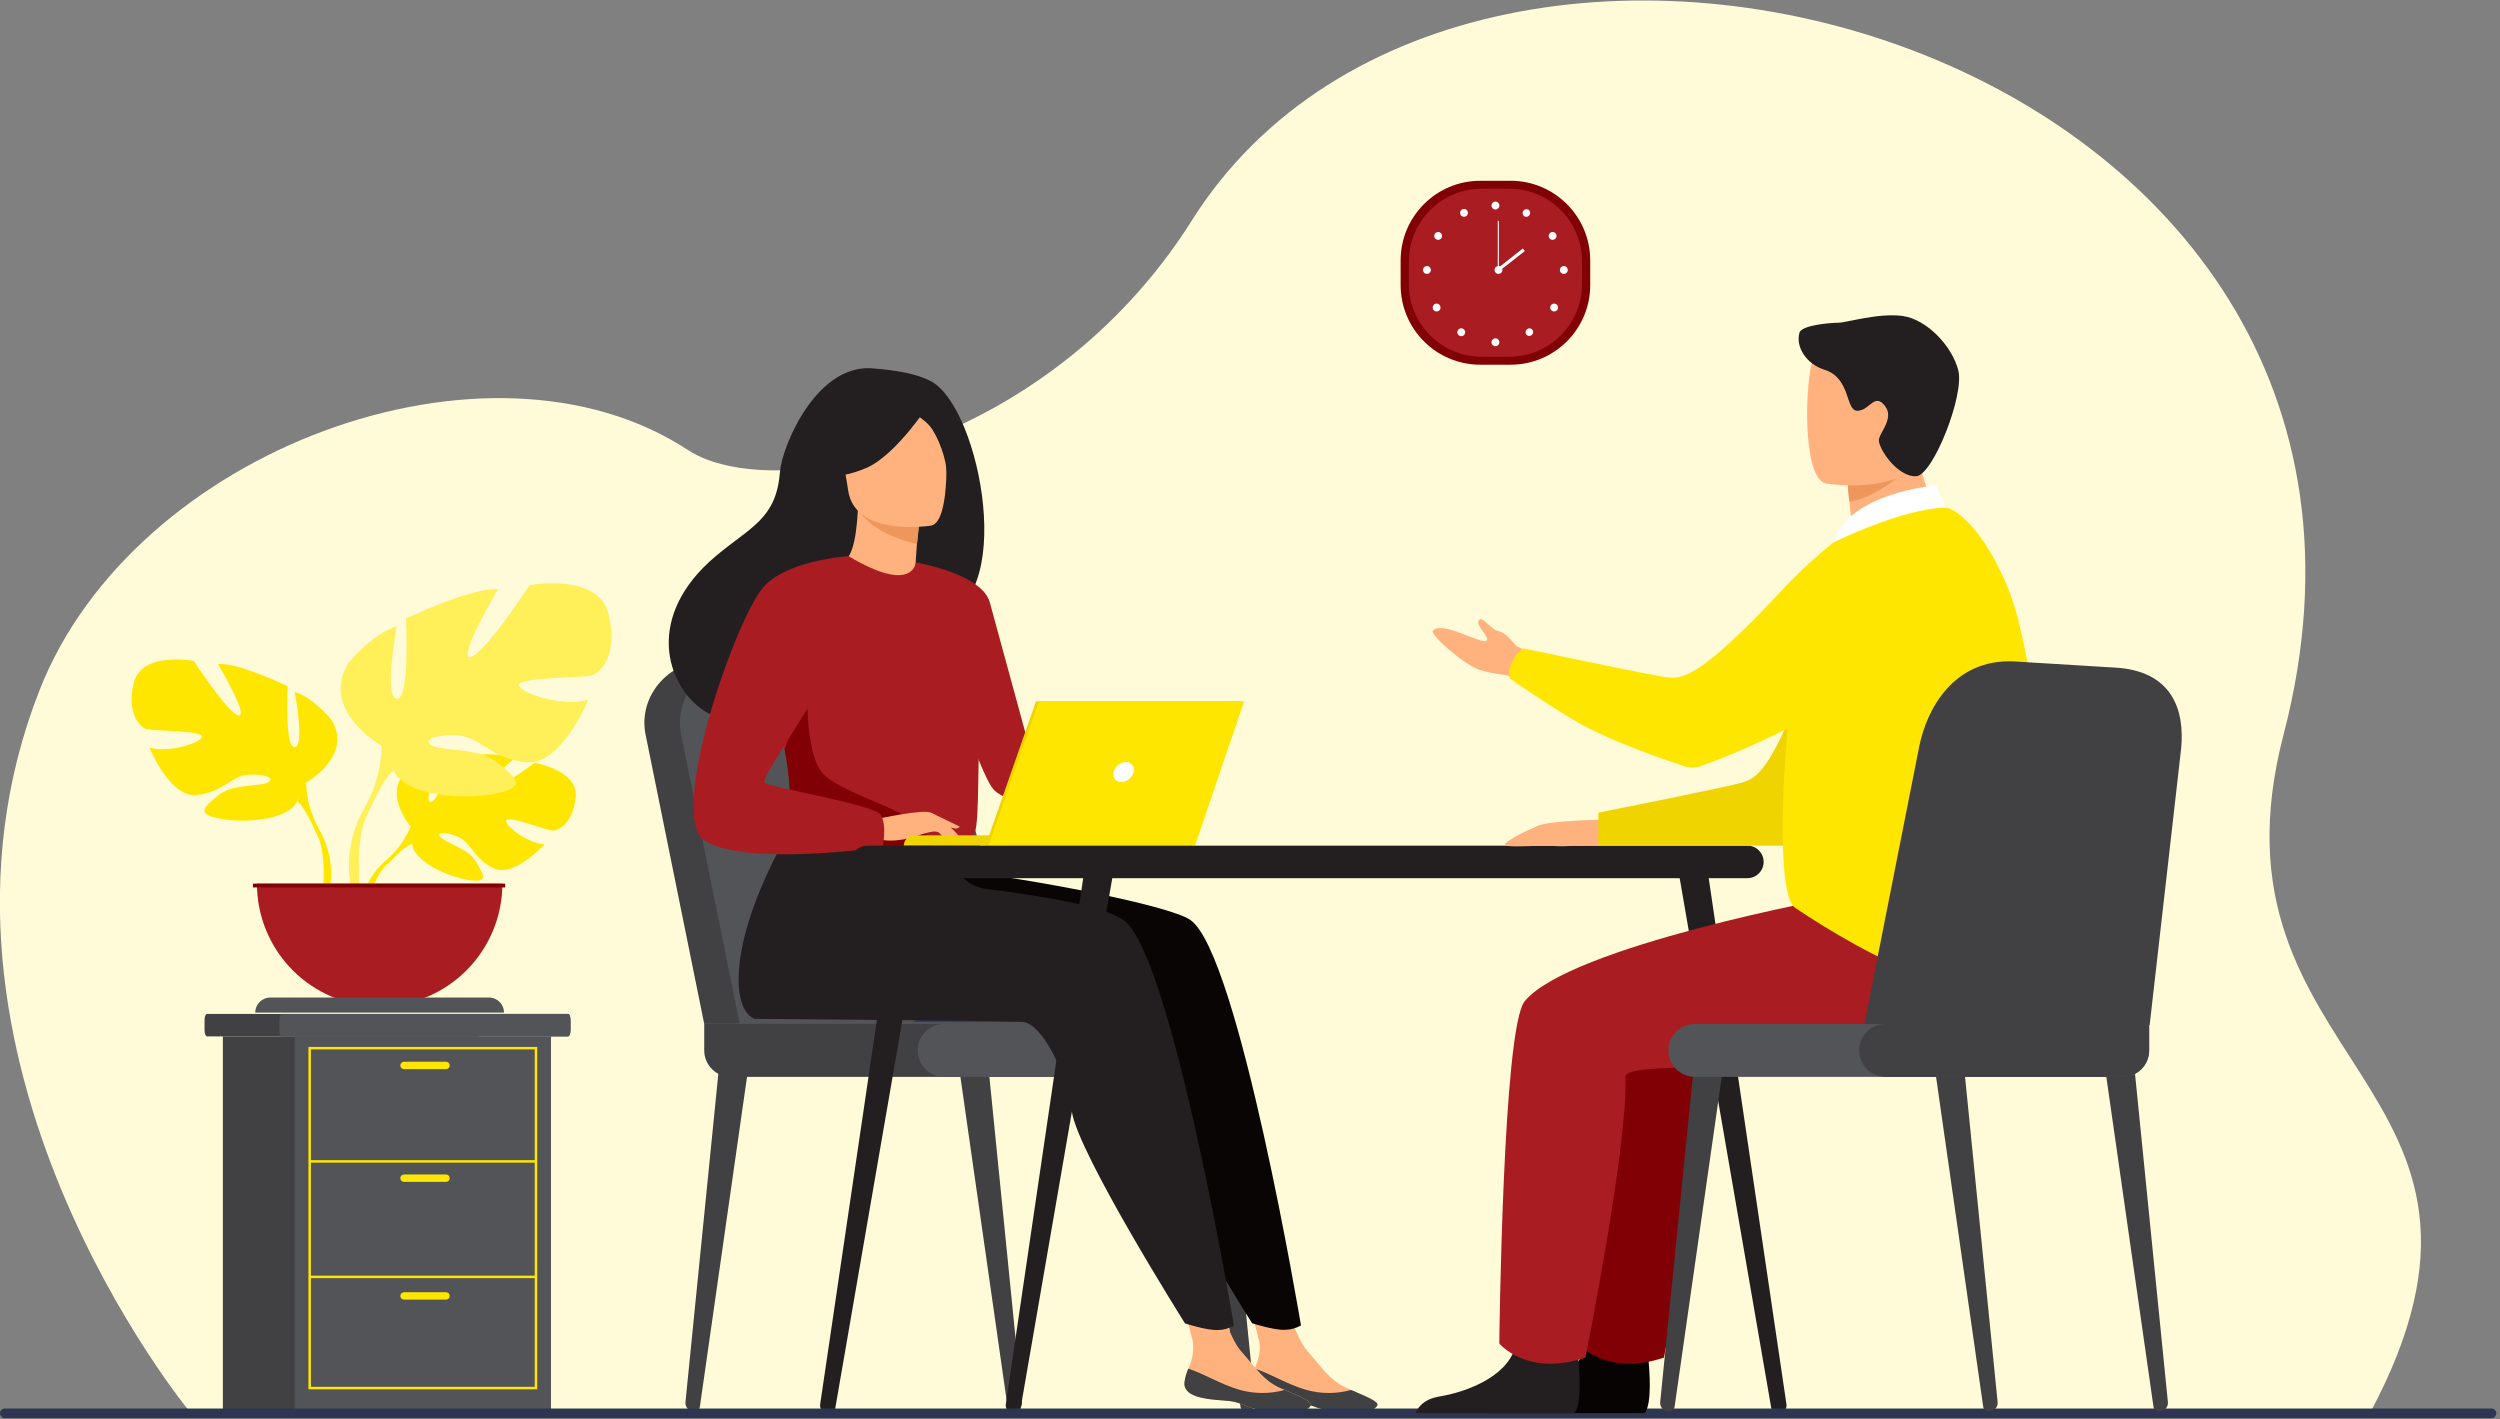 <svg width="546" height="310" viewBox="0 0 546 310" fill="none" xmlns="http://www.w3.org/2000/svg">
<rect x="0" y="0" width="546" height="310" fill="#808080" stroke="none"/>
<g clip-path="url(#clip0_654_9530)">
<path d="M41.778 308.759C41.778 308.759 -22.963 230.822 8.695 150.591C29.307 98.287 106.621 69.636 150.253 98.287C168.83 110.498 228.45 98.705 260.289 48.165C322.147 -50.033 538.046 9.609 498.744 160.371C479.715 233.332 556.634 235.989 517.445 308.917L41.778 308.759Z" fill="#FFFBD9"/>
<path d="M89.673 180.497C89.673 180.497 83.149 172.876 89.277 168.06C89.277 168.06 93.8 165.346 97.395 165.572C97.395 165.572 92.228 174.233 93.901 175.092C95.575 175.952 98.955 165.029 98.955 165.029C98.955 165.029 109.131 164.034 112.41 165.617C112.41 165.617 103.704 172.729 105.536 173.159C107.368 173.588 116.775 166.59 116.775 166.59C116.775 166.59 126.249 168.207 125.741 173.984C125.232 179.762 121.964 181.548 120.54 181.39C119.115 181.232 110.714 177.998 110.522 179.208C110.33 180.418 115.395 184.228 118.934 184.409C118.934 184.409 112.252 191.769 107.82 189.644C103.388 187.518 103.003 184.149 100.233 182.86C97.463 181.571 95.1 181.605 96.242 182.86C97.384 184.115 102.393 185.404 103.976 188.197C105.558 190.989 106.983 192.889 102.381 192.199C97.779 191.509 90.329 188.14 90.001 184.284L89.673 180.497Z" fill="#FFE600"/>
<path d="M121.082 174.131C121.082 174.131 95.359 173.136 89.672 180.497C88.564 183.269 86.808 185.735 84.55 187.688L83.951 189.327C83.951 189.327 88.406 184.624 90 184.341C90 184.341 87.513 175.228 121.082 174.131Z" fill="#FFE600"/>
<path d="M84.55 187.687C82.843 189.08 81.438 190.808 80.423 192.764C79.408 194.72 78.804 196.863 78.648 199.062L79.643 199.152C79.643 199.152 81.407 191.611 84.596 188.66C87.784 185.709 84.55 187.687 84.55 187.687Z" fill="#FFE600"/>
<path d="M66.856 170.919C66.856 170.919 77.235 165.108 72.396 157.216C72.396 157.216 68.518 152.377 64.368 151.133C64.368 151.133 66.629 162.892 64.368 163.163C62.107 163.434 62.842 149.878 62.842 149.878C62.842 149.878 51.908 144.62 47.623 145.039C47.623 145.039 54.407 156.526 52.146 156.243C49.885 155.961 42.32 144.349 42.32 144.349C42.32 144.349 31.104 142.269 29.306 148.872C27.509 155.475 30.437 158.833 32.077 159.251C33.716 159.669 44.389 159.522 44.118 160.913C43.847 162.304 36.645 164.509 32.631 163.265C32.631 163.265 37.063 174.198 42.874 173.644C48.686 173.09 50.484 169.495 54.079 169.212C57.675 168.929 60.309 169.902 58.511 170.874C56.714 171.846 50.597 171.191 47.714 173.667C44.831 176.143 42.456 177.658 47.849 178.766C53.242 179.874 62.944 179.173 64.877 175.024L66.856 170.919Z" fill="#FFE600"/>
<path d="M34.474 150.964C34.474 150.964 63.543 160.382 66.856 170.897C66.956 174.436 67.906 177.899 69.626 180.994V183.075C69.626 183.075 66.584 176.019 64.922 175.047C64.922 175.07 71.424 165.934 34.474 150.964Z" fill="#FFE600"/>
<path d="M69.626 181.017C70.959 183.269 71.818 185.769 72.15 188.364C72.483 190.96 72.282 193.596 71.559 196.111L70.429 195.806C70.429 195.806 71.559 186.681 69.196 182.091C66.833 177.5 69.626 181.017 69.626 181.017Z" fill="#FFE600"/>
<path d="M83.375 162.903C83.375 162.903 69.694 155.237 76.082 144.813C76.082 144.813 81.181 138.424 86.654 136.785C86.654 136.785 83.737 152.286 86.654 152.614C89.571 152.942 88.666 135.1 88.666 135.1C88.666 135.1 103.082 128.169 108.735 128.723C108.735 128.723 99.792 143.863 102.709 143.501C105.626 143.139 115.666 127.807 115.666 127.807C115.666 127.807 130.444 125.071 132.819 133.822C135.193 142.574 131.36 146.961 129.167 147.515C126.973 148.069 112.93 147.877 113.337 149.697C113.744 151.517 123.185 154.446 128.477 152.795C128.477 152.795 122.643 167.211 114.977 166.487C107.311 165.763 104.948 161.015 100.199 160.642C95.45 160.269 91.99 161.557 94.365 162.835C96.739 164.113 104.767 163.253 108.6 166.51C112.433 169.766 115.531 171.779 108.408 173.294C101.284 174.809 88.531 173.836 85.975 168.364L83.375 162.903Z" fill="#FFEF59"/>
<path d="M126.068 136.627C126.068 136.627 87.75 149.064 83.375 162.904C83.244 167.572 81.991 172.14 79.723 176.223V178.959C79.723 178.959 83.737 169.654 85.93 168.376C85.93 168.376 77.348 156.334 126.068 136.627Z" fill="#FFEF59"/>
<path d="M79.723 176.222C77.966 179.189 76.834 182.484 76.399 185.904C75.963 189.325 76.232 192.798 77.19 196.111L78.705 195.704C78.705 195.704 77.235 183.673 80.322 177.613C83.409 171.553 79.723 176.222 79.723 176.222Z" fill="#FFEF59"/>
<path d="M82.911 219.798C90.021 219.798 96.84 216.974 101.867 211.946C106.894 206.919 109.719 200.1 109.719 192.99H56.114C56.113 196.51 56.805 199.996 58.151 203.248C59.497 206.501 61.47 209.456 63.959 211.946C66.447 214.435 69.402 216.41 72.654 217.757C75.906 219.105 79.391 219.798 82.911 219.798Z" fill="#A91D22"/>
<path d="M59.054 217.854H106.779C107.655 217.854 108.494 218.201 109.114 218.82C109.733 219.44 110.081 220.279 110.081 221.155H55.741C55.741 220.279 56.089 219.44 56.708 218.82C57.327 218.201 58.167 217.854 59.043 217.854H59.054Z" fill="#525458"/>
<path d="M110.329 192.99H55.232V193.816H110.329V192.99Z" fill="#810006"/>
<path d="M221.259 308.204H221.394C221.642 308.206 221.888 308.157 222.116 308.059C222.344 307.962 222.549 307.819 222.719 307.638C222.889 307.458 223.02 307.244 223.103 307.01C223.186 306.777 223.22 306.529 223.203 306.281L215.978 234.123L209.681 234.688L220.049 307.231C220.088 307.517 220.235 307.777 220.46 307.958C220.685 308.139 220.971 308.226 221.259 308.204Z" fill="#414042"/>
<path d="M151.643 308.204H151.508C151.26 308.206 151.014 308.157 150.786 308.059C150.558 307.962 150.353 307.819 150.183 307.638C150.013 307.458 149.882 307.244 149.799 307.01C149.716 306.777 149.681 306.529 149.699 306.281L156.924 234.123L163.221 234.688L152.853 307.231C152.814 307.517 152.666 307.777 152.442 307.958C152.217 308.139 151.931 308.226 151.643 308.204Z" fill="#414042"/>
<path d="M272.137 308.204H272.273C272.521 308.206 272.767 308.157 272.995 308.059C273.223 307.962 273.428 307.819 273.598 307.638C273.768 307.458 273.898 307.244 273.982 307.01C274.065 306.777 274.099 306.529 274.082 306.281L266.857 234.123L260.56 234.688L270.928 307.231C270.967 307.517 271.114 307.777 271.339 307.958C271.564 308.139 271.85 308.226 272.137 308.204Z" fill="#414042"/>
<path d="M153.803 223.631L140.97 160.314C139.33 151.732 146.431 143.897 155.668 144.112L180.396 144.677C184.554 144.771 188.573 146.188 191.87 148.724C195.166 151.26 197.567 154.782 198.724 158.776L217.481 223.642L153.803 223.631Z" fill="#414042"/>
<path d="M161.56 223.631L148.727 160.314C147.087 151.732 154.188 143.897 163.425 144.112L188.164 144.677C192.32 144.773 196.337 146.192 199.631 148.728C202.925 151.263 205.325 154.783 206.481 158.776L225.25 223.642L161.56 223.631Z" fill="#525458"/>
<path d="M253.03 235.187H159.581C158.049 235.187 156.579 234.578 155.496 233.494C154.412 232.411 153.804 230.941 153.804 229.409V223.631H253.03C254.562 223.631 256.032 224.24 257.115 225.324C258.199 226.407 258.808 227.877 258.808 229.409C258.808 230.941 258.199 232.411 257.115 233.494C256.032 234.578 254.562 235.187 253.03 235.187Z" fill="#414042"/>
<path d="M206.198 235.187H262.776C265.967 235.187 268.554 232.6 268.554 229.409C268.554 226.218 265.967 223.631 262.776 223.631H206.198C203.007 223.631 200.42 226.218 200.42 229.409C200.42 232.6 203.007 235.187 206.198 235.187Z" fill="#525458"/>
<path d="M124.598 222.806V224.965C124.598 225.723 124.361 226.345 124.055 226.345H45.215C44.909 226.345 44.672 225.723 44.672 224.965V222.806C44.672 222.048 44.909 221.438 45.215 221.438H124.021C124.361 221.438 124.598 222.048 124.598 222.806Z" fill="#414042"/>
<path d="M124.598 222.806V224.965C124.598 225.723 124.372 226.345 124.1 226.345H61.507C61.236 226.345 61.01 225.723 61.01 224.965V222.806C61.01 222.048 61.236 221.438 61.507 221.438H124.1C124.372 221.438 124.598 222.048 124.598 222.806Z" fill="#525458"/>
<path d="M104.654 226.345H48.675V307.933H104.654V226.345Z" fill="#414042"/>
<path d="M120.336 226.345H64.357V307.933H120.336V226.345Z" fill="#525458"/>
<path d="M117.328 303.422H67.364V228.651H117.328V303.422ZM67.907 302.879H116.785V229.183H67.907V302.879Z" fill="#FFE600"/>
<path d="M117.057 253.378H67.636V253.921H117.057V253.378Z" fill="#FFE600"/>
<path d="M117.057 278.604H67.636V279.146H117.057V278.604Z" fill="#FFE600"/>
<path d="M97.406 233.502H88.236C88.023 233.502 87.819 233.417 87.669 233.266C87.518 233.116 87.434 232.912 87.434 232.699C87.432 232.593 87.452 232.487 87.492 232.388C87.531 232.29 87.59 232.2 87.665 232.124C87.739 232.048 87.828 231.988 87.927 231.947C88.025 231.906 88.13 231.885 88.236 231.885H97.406C97.622 231.885 97.829 231.971 97.982 232.123C98.134 232.276 98.22 232.483 98.22 232.699C98.22 232.805 98.199 232.911 98.158 233.009C98.117 233.107 98.057 233.196 97.981 233.271C97.905 233.345 97.815 233.404 97.717 233.444C97.618 233.484 97.512 233.503 97.406 233.502Z" fill="#FFE600"/>
<path d="M97.406 258.127H88.236C88.023 258.127 87.819 258.042 87.669 257.891C87.518 257.741 87.434 257.537 87.434 257.324C87.432 257.217 87.452 257.112 87.492 257.013C87.531 256.914 87.59 256.825 87.665 256.749C87.739 256.673 87.828 256.613 87.927 256.572C88.025 256.531 88.13 256.51 88.236 256.51H97.406C97.622 256.51 97.829 256.596 97.982 256.748C98.134 256.901 98.22 257.108 98.22 257.324C98.22 257.43 98.199 257.535 98.158 257.634C98.117 257.732 98.057 257.821 97.981 257.895C97.905 257.97 97.815 258.029 97.717 258.069C97.618 258.108 97.512 258.128 97.406 258.127Z" fill="#FFE600"/>
<path d="M97.406 283.839H88.236C88.13 283.839 88.025 283.817 87.927 283.776C87.828 283.735 87.739 283.675 87.665 283.599C87.59 283.524 87.531 283.434 87.492 283.335C87.452 283.237 87.432 283.131 87.434 283.025C87.434 282.812 87.518 282.607 87.669 282.457C87.819 282.306 88.023 282.222 88.236 282.222H97.406C97.512 282.22 97.618 282.24 97.717 282.28C97.815 282.319 97.905 282.378 97.981 282.453C98.057 282.528 98.117 282.617 98.158 282.715C98.199 282.813 98.22 282.918 98.22 283.025C98.22 283.132 98.199 283.237 98.158 283.336C98.117 283.435 98.057 283.525 97.982 283.6C97.906 283.676 97.816 283.736 97.718 283.777C97.619 283.818 97.513 283.839 97.406 283.839Z" fill="#FFE600"/>
<path d="M329.903 39.48H323.3C313.69 39.48 305.899 47.271 305.899 56.881V62.252C305.899 71.862 313.69 79.653 323.3 79.653H329.903C339.513 79.653 347.304 71.862 347.304 62.252V56.881C347.304 47.271 339.513 39.48 329.903 39.48Z" fill="#810006"/>
<path d="M329.621 41.222H323.594C314.815 41.222 307.697 48.339 307.697 57.119V62.014C307.697 70.794 314.815 77.912 323.594 77.912H329.621C338.4 77.912 345.518 70.794 345.518 62.014V57.119C345.518 48.339 338.4 41.222 329.621 41.222Z" fill="#A91D22"/>
<path d="M326.601 45.745C327.076 45.745 327.461 45.36 327.461 44.886C327.461 44.411 327.076 44.026 326.601 44.026C326.127 44.026 325.742 44.411 325.742 44.886C325.742 45.36 326.127 45.745 326.601 45.745Z" fill="white"/>
<path d="M332.662 46.095C332.775 45.909 332.954 45.772 333.164 45.711C333.373 45.651 333.598 45.67 333.793 45.767C333.978 45.884 334.111 46.067 334.166 46.279C334.221 46.491 334.193 46.716 334.088 46.907C333.982 47.099 333.808 47.244 333.599 47.311C333.391 47.379 333.165 47.364 332.967 47.271C332.773 47.154 332.633 46.965 332.576 46.745C332.519 46.526 332.55 46.292 332.662 46.095Z" fill="white"/>
<path d="M338.598 50.81C338.741 50.712 338.909 50.659 339.083 50.658C339.256 50.658 339.425 50.709 339.569 50.807C339.712 50.904 339.822 51.042 339.886 51.203C339.949 51.365 339.962 51.541 339.923 51.71C339.884 51.879 339.795 52.032 339.668 52.149C339.541 52.267 339.381 52.343 339.209 52.368C339.038 52.393 338.863 52.365 338.708 52.289C338.552 52.213 338.423 52.092 338.338 51.941C338.229 51.755 338.196 51.534 338.244 51.324C338.293 51.114 338.419 50.93 338.598 50.81Z" fill="white"/>
<path d="M341.526 58.103C341.696 58.1 341.863 58.149 342.006 58.242C342.149 58.335 342.261 58.468 342.328 58.625C342.394 58.782 342.413 58.955 342.381 59.123C342.349 59.29 342.268 59.444 342.149 59.566C342.029 59.687 341.876 59.77 341.709 59.804C341.542 59.838 341.369 59.822 341.211 59.757C341.053 59.692 340.918 59.582 340.823 59.44C340.728 59.299 340.678 59.132 340.678 58.962C340.678 58.736 340.767 58.519 340.925 58.358C341.084 58.197 341.3 58.106 341.526 58.103Z" fill="white"/>
<path d="M340.034 66.56C340.191 66.722 340.279 66.939 340.279 67.165C340.279 67.391 340.191 67.608 340.034 67.77C339.914 67.891 339.761 67.973 339.594 68.007C339.427 68.041 339.254 68.024 339.097 67.96C338.939 67.895 338.805 67.785 338.71 67.643C338.615 67.502 338.564 67.335 338.564 67.165C338.564 66.995 338.615 66.828 338.71 66.687C338.805 66.545 338.939 66.435 339.097 66.37C339.254 66.305 339.427 66.289 339.594 66.323C339.761 66.356 339.914 66.439 340.034 66.56Z" fill="white"/>
<path d="M334.641 71.965C334.777 72.129 334.847 72.339 334.837 72.553C334.827 72.766 334.737 72.969 334.586 73.12C334.435 73.271 334.233 73.36 334.019 73.371C333.806 73.381 333.596 73.311 333.431 73.174C333.274 73.012 333.187 72.795 333.187 72.57C333.187 72.344 333.274 72.127 333.431 71.965C333.51 71.884 333.604 71.82 333.708 71.777C333.812 71.733 333.923 71.711 334.036 71.711C334.149 71.711 334.26 71.733 334.364 71.777C334.468 71.82 334.562 71.884 334.641 71.965Z" fill="white"/>
<path d="M325.742 74.746C325.742 74.576 325.793 74.41 325.887 74.269C325.981 74.127 326.116 74.017 326.273 73.952C326.43 73.887 326.602 73.87 326.769 73.903C326.936 73.936 327.089 74.018 327.209 74.138C327.329 74.259 327.411 74.412 327.444 74.578C327.477 74.745 327.46 74.918 327.395 75.075C327.33 75.232 327.22 75.366 327.079 75.46C326.938 75.555 326.771 75.605 326.602 75.605C326.374 75.605 326.155 75.515 325.994 75.354C325.833 75.192 325.742 74.974 325.742 74.746Z" fill="white"/>
<path d="M320.507 46.095C320.429 45.942 320.306 45.816 320.155 45.733C320.004 45.65 319.832 45.614 319.661 45.631C319.489 45.647 319.327 45.715 319.194 45.825C319.061 45.934 318.965 46.082 318.917 46.247C318.869 46.412 318.872 46.588 318.925 46.752C318.978 46.916 319.08 47.06 319.216 47.165C319.352 47.271 319.516 47.333 319.688 47.344C319.86 47.355 320.031 47.314 320.179 47.226C320.368 47.115 320.506 46.936 320.567 46.726C320.628 46.516 320.607 46.29 320.507 46.095Z" fill="white"/>
<path d="M314.582 50.81C314.44 50.712 314.271 50.659 314.098 50.658C313.924 50.658 313.755 50.709 313.612 50.807C313.469 50.904 313.358 51.042 313.295 51.203C313.231 51.365 313.218 51.541 313.257 51.71C313.296 51.879 313.385 52.032 313.512 52.149C313.64 52.267 313.8 52.343 313.971 52.368C314.142 52.393 314.317 52.365 314.473 52.289C314.628 52.213 314.757 52.092 314.843 51.941C314.946 51.753 314.976 51.534 314.928 51.326C314.88 51.117 314.757 50.934 314.582 50.81Z" fill="white"/>
<path d="M311.642 58.102C311.473 58.102 311.307 58.153 311.165 58.247C311.024 58.342 310.914 58.476 310.849 58.633C310.784 58.79 310.767 58.963 310.8 59.13C310.833 59.296 310.915 59.449 311.035 59.569C311.155 59.69 311.308 59.771 311.475 59.805C311.642 59.838 311.814 59.821 311.971 59.756C312.128 59.691 312.263 59.581 312.357 59.439C312.451 59.298 312.502 59.132 312.502 58.962C312.502 58.734 312.411 58.515 312.25 58.354C312.089 58.193 311.87 58.102 311.642 58.102Z" fill="white"/>
<path d="M313.147 66.56C313.026 66.68 312.943 66.833 312.91 67C312.876 67.167 312.892 67.34 312.957 67.498C313.022 67.655 313.132 67.79 313.274 67.885C313.415 67.979 313.582 68.03 313.752 68.03C313.922 68.03 314.089 67.979 314.23 67.885C314.372 67.79 314.482 67.655 314.547 67.498C314.611 67.34 314.628 67.167 314.594 67C314.56 66.833 314.478 66.68 314.357 66.56C314.278 66.48 314.184 66.416 314.08 66.373C313.976 66.329 313.865 66.307 313.752 66.307C313.639 66.307 313.528 66.329 313.424 66.373C313.32 66.416 313.226 66.48 313.147 66.56Z" fill="white"/>
<path d="M319.14 73.423C319.614 73.423 319.999 73.038 319.999 72.563C319.999 72.089 319.614 71.704 319.14 71.704C318.665 71.704 318.28 72.089 318.28 72.563C318.28 73.038 318.665 73.423 319.14 73.423Z" fill="white"/>
<path d="M326.409 58.962C326.409 58.791 326.46 58.625 326.555 58.483C326.65 58.342 326.785 58.232 326.942 58.167C327.1 58.102 327.273 58.086 327.44 58.12C327.607 58.154 327.76 58.237 327.88 58.358C328 58.48 328.081 58.634 328.113 58.801C328.144 58.969 328.126 59.142 328.059 59.299C327.992 59.455 327.88 59.589 327.738 59.682C327.595 59.775 327.428 59.823 327.257 59.821C327.031 59.818 326.815 59.726 326.657 59.566C326.498 59.405 326.409 59.188 326.409 58.962Z" fill="white"/>
<path d="M327.348 48.243H327.11V58.962H327.348V48.243Z" fill="white"/>
<path d="M332.591 54.272L326.908 58.733L327.341 59.285L333.024 54.824L332.591 54.272Z" fill="white"/>
<path d="M239.044 210.379C233.752 219.594 227.093 223.144 227.093 223.144H199.392C199.392 223.144 243.08 203.347 239.044 210.379Z" fill="#233862"/>
<path d="M273.201 301.918C272.907 304.824 276.955 305.57 281.635 305.853C286.316 306.135 284.892 307.085 291.314 308.318C297.736 309.55 300.359 307.82 300.8 306.949C301.241 306.079 298.245 304.948 295.079 303.557L293.88 303.026C290.308 301.409 288.329 298.164 285.57 295.111C282.811 292.059 280.539 283.194 280.539 283.194L271.821 281.238C271.821 281.238 274.184 289.402 274.999 292.884C275.485 294.931 274.716 297.203 274.037 298.933C273.631 299.888 273.349 300.891 273.201 301.918Z" fill="#FFB27D"/>
<path d="M281.635 305.863C286.328 306.146 284.892 307.096 291.314 308.328C297.736 309.56 300.359 307.83 300.8 306.96C301.241 306.089 298.245 304.959 295.079 303.568C291.894 304.448 288.529 304.448 285.344 303.568C281.104 302.358 277.022 299.78 274.037 298.921C273.634 299.861 273.353 300.849 273.201 301.861C272.907 304.823 276.954 305.569 281.635 305.863Z" fill="#414042"/>
<path d="M260.006 200.939C255.314 197.649 224.289 191.781 208.46 190.073L190.957 174.889C190.957 174.889 176.066 196.948 175.953 213.828C175.953 221.743 179.515 222.478 179.515 222.478C179.515 222.478 235.618 222.896 238.071 223.145C242.096 223.563 247.411 233.592 248.733 242.717C250.056 251.841 273.45 288.994 273.45 288.994C273.45 288.994 278.323 290.555 280.584 290.43C281.831 290.423 283.054 290.092 284.134 289.469C284.134 289.469 270.578 208.367 260.006 200.939Z" fill="#090505"/>
<path d="M258.694 301.918C258.4 304.824 262.436 305.57 267.128 305.853C271.821 306.135 270.385 307.085 276.807 308.318C283.229 309.55 285.852 307.82 286.293 306.949C286.734 306.079 283.738 304.948 280.561 303.557L279.362 303.026C275.801 301.409 273.822 298.164 271.063 295.111C268.304 292.059 266.032 283.194 266.032 283.194L257.314 281.238C257.314 281.238 259.677 289.402 260.492 292.884C260.765 294.951 260.431 297.053 259.53 298.933C259.118 299.886 258.837 300.89 258.694 301.918Z" fill="#FFB27D"/>
<path d="M267.129 305.863C271.821 306.146 270.385 307.096 276.807 308.328C283.23 309.56 285.853 307.83 286.294 306.96C286.735 306.089 283.738 304.959 280.561 303.568C277.376 304.448 274.012 304.448 270.826 303.568C266.586 302.358 262.493 299.78 259.52 298.921C259.111 299.859 258.83 300.848 258.683 301.861C258.4 304.823 262.437 305.569 267.129 305.863Z" fill="#414042"/>
<path d="M245.364 200.939C241.293 198.078 229.037 195.862 215.514 194.155C213.689 193.944 211.971 193.181 210.589 191.969C209.207 190.757 208.228 189.153 207.781 187.371L176.326 174.934C176.326 174.934 161.435 196.993 161.311 213.873C161.311 221.788 164.883 222.523 164.883 222.523C164.883 222.523 220.975 222.941 223.429 223.19C227.454 223.608 232.768 233.637 234.091 242.762C235.414 251.886 258.807 289.04 258.807 289.04C258.807 289.04 263.692 290.6 265.942 290.475C267.189 290.471 268.413 290.14 269.492 289.514C269.492 289.514 255.935 208.367 245.364 200.939Z" fill="#231F20"/>
<path d="M203.27 83.237C198.939 80.976 192.359 80.659 191.296 80.512C178.508 78.793 170.809 97.382 170.356 103.012C169.52 113.392 164.025 114.975 156.302 121.476C140.801 134.501 145.346 149.652 153.826 155.271C158.903 158.663 167.869 155.271 167.869 155.271C167.869 155.271 192.37 141.703 204.389 135.033C222.389 132.466 214.282 89.015 203.27 83.237Z" fill="#231F20"/>
<path d="M200.601 128.633C200.601 128.633 194.947 131.278 190.775 129.91C186.875 128.621 183.437 122.753 183.494 122.742C185.19 122.505 186.886 120.831 187.383 110.949L188.141 111.13L200.725 114.319C200.725 114.319 200.228 118.31 200.024 122.075C199.854 125.241 199.888 128.26 200.601 128.633Z" fill="#FFB27D"/>
<path d="M200.726 114.319C200.726 114.319 200.726 115.133 200.262 118.842C193.139 117.044 189.996 114.681 187.825 111.979L200.726 114.319Z" fill="#ED975D"/>
<path d="M203.416 114.782C203.416 114.782 186.761 117.496 185.235 107.094C183.709 96.692 180.531 90.043 191.092 87.873C201.652 85.702 204.32 89.365 205.677 92.712C207.034 96.058 207.69 113.844 203.416 114.782Z" fill="#FFB27D"/>
<path d="M203.439 87.477C203.439 87.477 195.875 99.416 189.114 102.243C182.352 105.07 179.051 103.634 179.051 103.634C181.079 100.303 182.395 96.588 182.918 92.723C183.031 91.817 183.384 90.958 183.94 90.234C184.497 89.511 185.237 88.949 186.083 88.607C190.934 86.663 200.296 83.61 203.439 87.477Z" fill="#231F20"/>
<path d="M196.791 88.63C196.791 88.63 201.223 90.891 203.044 93.028C204.864 95.165 206.843 100.66 206.696 103.204C206.696 103.204 208.889 91.197 204.333 87.07C199.505 82.66 196.791 88.63 196.791 88.63Z" fill="#231F20"/>
<path d="M213.92 154.038C213.411 187.89 213.784 180.812 210.076 184.023C209.182 184.804 206.684 185.267 203.371 185.482C192.991 186.172 174.754 184.464 174.053 182.542C171.656 175.905 173.352 173.836 171.351 163.683C171.147 162.552 170.887 161.422 170.582 160.155C168.92 153.179 167.303 150.805 173.205 139.589C178.564 129.413 184.862 121.182 185.371 121.498C199.504 129.888 199.99 122.855 199.99 122.855C199.99 122.855 214.169 137.52 213.92 154.038Z" fill="#A91D22"/>
<path d="M199.99 122.833C199.99 122.833 214.463 125.286 216.17 131.55L227.929 174.64C227.929 174.64 220.534 175.963 217.12 172.548C213.705 169.133 205.225 140.89 205.225 140.89L199.99 122.833Z" fill="#A91D22"/>
<path d="M203.371 185.482C192.991 186.172 174.754 184.465 174.053 182.543C171.656 175.906 173.352 173.837 171.351 163.683L176.359 149.584C176.359 149.584 175.534 165.278 180.158 169.404C184.783 173.531 199.12 177.319 201.37 180.835C202.348 182.231 203.029 183.813 203.371 185.482Z" fill="#810006"/>
<path d="M191.488 178.88C191.488 178.88 201.664 176.618 203.372 177.512C205.079 178.405 209.025 181.729 209.579 182.882C210.133 184.035 205.893 182 204.536 181.638C203.654 181.401 201.336 182.204 200.183 182.588C195.355 184.205 192.393 183.368 192.393 183.368L191.488 178.88Z" fill="#FFB27D"/>
<path d="M185.371 121.476C185.371 121.476 170.876 122.324 166.15 128.961C159.445 138.311 146.149 178.133 153.713 183.447C162.295 189.428 192.766 185.018 192.766 185.018C192.766 185.018 193.772 180.281 192.37 177.986C190.968 175.691 168.027 171.993 166.975 170.93C165.924 169.868 180.193 150.296 180.193 147.13C180.193 143.964 185.371 121.476 185.371 121.476Z" fill="#A91D22"/>
<path d="M203.869 180.36C204.709 181.489 205.664 182.527 206.718 183.458C207.066 183.643 207.457 183.729 207.849 183.707L206.402 181.095L203.869 180.36Z" fill="#FFB27D"/>
<path d="M203.371 177.512L209.612 180.542C209.489 180.69 209.329 180.804 209.149 180.874C208.969 180.943 208.774 180.965 208.583 180.938C207.661 180.776 206.756 180.526 205.881 180.191L203.371 177.512Z" fill="#FFB27D"/>
<path d="M226.358 184.691H197.379C197.393 184.096 197.636 183.529 198.057 183.108C198.478 182.687 199.045 182.444 199.64 182.43H226.301L226.358 184.691Z" fill="#F0D400"/>
<path d="M226.278 153.135H271.075L260.334 184.691H215.243L226.278 153.135Z" fill="#F0D400"/>
<path d="M271.73 153.135L260.989 184.691H215.898L226.934 153.135H271.73Z" fill="#FFE600"/>
<path d="M247.58 168.613C247.426 169.219 247.081 169.759 246.596 170.154C246.112 170.549 245.514 170.778 244.889 170.807C244.619 170.818 244.35 170.763 244.105 170.648C243.86 170.533 243.646 170.361 243.482 170.146C243.318 169.93 243.208 169.679 243.162 169.412C243.115 169.145 243.134 168.871 243.216 168.613C243.372 168.012 243.716 167.475 244.198 167.083C244.68 166.69 245.275 166.462 245.895 166.431C246.166 166.419 246.435 166.472 246.68 166.586C246.925 166.7 247.139 166.871 247.305 167.085C247.47 167.299 247.581 167.549 247.629 167.815C247.677 168.082 247.66 168.355 247.58 168.613Z" fill="white"/>
<path d="M381.63 184.691H189.43C187.469 184.691 185.88 186.281 185.88 188.242C185.88 190.202 187.469 191.792 189.43 191.792H381.63C383.591 191.792 385.181 190.202 385.181 188.242C385.181 186.281 383.591 184.691 381.63 184.691Z" fill="#231F20"/>
<path d="M388.493 308.736H388.572C388.809 308.709 389.037 308.636 389.245 308.521C389.453 308.406 389.636 308.251 389.784 308.065C389.932 307.879 390.042 307.666 390.108 307.438C390.173 307.209 390.193 306.97 390.167 306.734L372.664 188.275L366.265 188.456L386.843 307.514C386.907 307.892 387.114 308.23 387.422 308.457C387.73 308.685 388.114 308.785 388.493 308.736Z" fill="#231F20"/>
<path d="M180.792 308.736H180.713C180.477 308.709 180.249 308.636 180.041 308.521C179.833 308.406 179.65 308.251 179.502 308.065C179.353 307.879 179.243 307.666 179.178 307.438C179.112 307.209 179.092 306.97 179.119 306.734L196.61 188.275L203.021 188.456L182.432 307.514C182.37 307.891 182.165 308.229 181.859 308.457C181.553 308.685 181.171 308.785 180.792 308.736Z" fill="#231F20"/>
<path d="M221.258 308.736C221.022 308.709 220.793 308.636 220.586 308.521C220.378 308.406 220.194 308.251 220.046 308.065C219.898 307.879 219.788 307.666 219.723 307.438C219.657 307.209 219.637 306.97 219.664 306.734L237.087 188.275L243.498 188.456L222.909 307.514C222.847 307.893 222.64 308.233 222.332 308.461C222.024 308.689 221.638 308.788 221.258 308.736Z" fill="#231F20"/>
<path d="M544.128 307.616H1.052C0.471 307.616 0 308.084 0 308.662C0 309.24 0.471 309.708 1.052 309.708H544.128C544.709 309.708 545.18 309.24 545.18 308.662C545.18 308.084 544.709 307.616 544.128 307.616Z" fill="#2E3552"/>
<path d="M324.498 308.634H359.198C360.86 306.599 360.249 299.08 359.989 296.627C359.989 296.129 359.91 295.846 359.91 295.846C359.91 295.846 348.049 286.36 346.421 293.585C346.376 293.811 346.32 294.037 346.252 294.264C344.194 301.047 334.945 304.134 329.676 304.993C326.251 305.593 324.973 307.39 324.498 308.634Z" fill="#060302"/>
<path d="M419.225 195.839C417.97 195.839 359.764 206.761 350.13 218.69C345.325 224.637 344.602 293.403 344.602 293.403C344.602 293.403 350.56 300.786 363.404 296.501C363.404 296.501 372.834 249.455 372.133 235.186C371.941 231.24 411.91 234.609 419.225 232.721C426.54 230.833 444.416 214.913 440.47 207.157C436.524 199.4 419.225 195.839 419.225 195.839Z" fill="#810006"/>
<path d="M350.379 179.004C350.379 179.004 338.643 179.162 335.861 180.349C333.08 181.537 327.449 184.273 328.964 184.691C330.479 185.109 337.659 184.51 339.219 184.759C340.692 184.861 342.171 184.838 343.64 184.691H349.022L350.379 179.004Z" fill="#FFB27D"/>
<path d="M336.653 150.816C334.271 149.163 331.578 148.009 328.738 147.424C326.826 147.204 324.935 146.826 323.085 146.293C319.501 145.027 312.321 138.571 312.909 137.814C314.65 135.394 323.085 140.527 324.498 139.973C325.912 139.419 321.683 136.378 323.164 135.315C323.944 134.749 325.765 137.576 327.246 137.836C329.258 138.209 330.818 141.047 331.429 141.228C332.56 141.522 337.761 145.355 337.761 145.355L336.653 150.816Z" fill="#FFB27D"/>
<path d="M413.47 117.417C413.47 117.417 404.538 120.187 395.73 144.428C386.922 168.67 383.575 169.993 380.376 170.942C377.176 171.892 349.079 177.489 349.079 177.489V184.691H392.372C392.372 184.691 408.608 169.246 413.47 158.844C418.332 148.442 413.47 117.417 413.47 117.417Z" fill="#F0D400"/>
<path d="M309.155 308.634H343.878C345.54 306.599 344.929 299.08 344.681 296.627L344.59 295.846C344.59 295.846 332.729 286.36 331.101 293.585C331.056 293.811 331 294.037 330.932 294.264C328.874 301.047 319.625 304.134 314.368 304.993C310.908 305.593 309.63 307.39 309.155 308.634Z" fill="#231F20"/>
<path d="M402.073 195.839C400.818 195.839 342.611 206.761 332.978 218.69C328.173 224.637 327.449 293.403 327.449 293.403C327.449 293.403 333.408 300.786 346.252 296.501C346.252 296.501 355.682 249.455 354.981 235.186C354.788 231.24 394.757 234.609 402.073 232.721C409.388 230.833 427.252 214.913 423.318 207.157C419.383 199.4 402.073 195.839 402.073 195.839Z" fill="#A91D22"/>
<path d="M405.713 125.094C409.925 124.668 414.075 123.765 418.083 122.403C422.831 120.866 426.653 118.616 424.188 114.285C421.927 110.283 418.241 101.362 418.535 93.934L409.716 101.045L403.712 105.873C403.794 108.499 404.02 111.119 404.39 113.72C404.515 114.625 404.65 115.608 404.82 116.66C404.884 117.075 404.825 117.499 404.65 117.881C404.475 118.263 404.192 118.585 403.836 118.808L403.701 118.887C403.088 119.298 402.625 119.897 402.384 120.595C402.143 121.292 402.135 122.049 402.363 122.751C402.59 123.453 403.04 124.061 403.645 124.484C404.25 124.907 404.976 125.121 405.713 125.094Z" fill="#FFB27D"/>
<path d="M403.667 104.731C403.667 104.731 403.362 105.772 403.894 109.582C409.23 108.711 414.228 104.449 414.228 104.449C411.514 103.702 410.519 100.763 408.495 101.057L403.667 104.731Z" fill="#ED975D"/>
<path d="M398.771 105.601C398.771 105.601 419.327 108.993 421.26 96.183C423.194 83.373 427.151 75.141 414.103 72.439C401.055 69.737 397.765 74.226 396.013 78.353C394.26 82.479 393.423 104.38 398.771 105.601Z" fill="#FFB27D"/>
<path d="M393.005 72.655C392.123 75.742 394.486 79.507 398.455 80.75C404.335 82.593 402.978 89.796 405.691 89.716C408.405 89.637 409.411 85.567 411.774 88.801C413.787 91.559 410.09 94.838 410.35 96.353C410.779 98.954 414.872 104.268 418.524 104.008C422.176 103.748 429.073 86.29 427.694 80.897C426.314 75.504 420.831 69.806 415.63 69.025C410.429 68.245 403.193 70.484 401.53 70.484C399.868 70.484 393.48 70.981 393.005 72.655Z" fill="#231F20"/>
<path d="M440.752 135.225C437.779 123.274 429.559 110.712 424.007 110.724C414.544 110.724 400.942 113.245 395.447 126.79C391.399 136.774 386.006 194.189 392.055 198.27C405.996 207.598 438.31 226.65 444.065 207.225C449.357 189.406 445.908 155.995 440.752 135.225Z" fill="#FFE600"/>
<path d="M417.766 123.331C417.137 121.697 416.135 120.233 414.839 119.056C413.543 117.878 411.99 117.02 410.304 116.55C408.618 116.08 406.845 116.011 405.127 116.348C403.409 116.685 401.794 117.419 400.411 118.491C396.165 121.888 392.189 125.608 388.516 129.617C370.855 148.42 367.271 148.307 363.947 147.911C360.623 147.515 332.605 141.579 332.605 141.579C331.662 142.331 330.891 143.275 330.344 144.349C329.668 145.51 329.466 146.887 329.778 148.194C328.648 147.481 339.717 155.091 345.201 158.121C352.459 162.123 363.382 165.877 367.735 167.302C368.962 167.725 370.295 167.725 371.522 167.302C377.978 164.972 399.676 156.493 417.337 141.771C421.972 137.837 420.254 129.843 417.766 123.331Z" fill="#FFE600"/>
<path d="M424.958 110.847L422.821 106.02C422.821 106.02 403.6 107.58 400.411 118.457C400.411 118.491 415.279 111.074 424.958 110.847Z" fill="white"/>
<path d="M471.529 308.204H471.653C471.902 308.207 472.149 308.159 472.378 308.063C472.608 307.966 472.815 307.823 472.986 307.642C473.157 307.462 473.289 307.247 473.373 307.013C473.457 306.779 473.491 306.53 473.474 306.281L466.249 234.123L459.951 234.688L470.319 307.231C470.359 307.517 470.506 307.777 470.731 307.958C470.956 308.139 471.241 308.226 471.529 308.204Z" fill="#414042"/>
<path d="M434.342 308.204H434.466C434.715 308.207 434.962 308.159 435.191 308.063C435.42 307.966 435.627 307.823 435.798 307.642C435.969 307.462 436.101 307.247 436.185 307.013C436.269 306.779 436.304 306.53 436.286 306.281L429.061 234.123L422.764 234.688L433.132 307.231C433.171 307.517 433.319 307.777 433.544 307.958C433.768 308.139 434.054 308.226 434.342 308.204Z" fill="#414042"/>
<path d="M364.523 308.204H364.399C364.15 308.207 363.903 308.159 363.674 308.063C363.445 307.966 363.238 307.823 363.067 307.642C362.896 307.462 362.764 307.247 362.68 307.013C362.596 306.779 362.561 306.53 362.579 306.281L369.803 234.123L376.101 234.688L365.733 307.231C365.694 307.517 365.546 307.777 365.321 307.958C365.096 308.139 364.811 308.226 364.523 308.204Z" fill="#414042"/>
<path d="M469.482 223.902L476.345 163.638C477.238 154.954 474.333 146.452 461.805 145.796L439.757 144.45C426.687 143.919 420.785 154.785 419.134 163.163L406.041 229.408L469.482 223.902Z" fill="#414042"/>
<path d="M370.155 223.631H469.381V229.409C469.381 230.941 468.772 232.41 467.689 233.494C466.605 234.577 465.136 235.186 463.603 235.186H370.155C368.622 235.186 367.153 234.577 366.069 233.494C364.986 232.41 364.377 230.941 364.377 229.409C364.377 228.65 364.526 227.898 364.817 227.197C365.107 226.497 365.533 225.86 366.069 225.323C366.606 224.787 367.243 224.361 367.944 224.071C368.645 223.78 369.396 223.631 370.155 223.631Z" fill="#525458"/>
<path d="M411.819 223.631H469.369V229.409C469.369 230.941 468.76 232.41 467.677 233.494C466.593 234.577 465.124 235.186 463.591 235.186H411.819C411.06 235.186 410.309 235.037 409.608 234.746C408.907 234.456 408.27 234.03 407.733 233.494C407.197 232.957 406.771 232.32 406.481 231.62C406.19 230.919 406.041 230.167 406.041 229.409C406.041 228.65 406.19 227.898 406.481 227.197C406.771 226.497 407.197 225.86 407.733 225.323C408.27 224.787 408.907 224.361 409.608 224.071C410.309 223.78 411.06 223.631 411.819 223.631Z" fill="#414042"/>
</g>
<defs>
<clipPath id="clip0_654_9530">
<rect width="545.18" height="309.596" fill="white" transform="translate(0 0.111)"/>
</clipPath>
</defs>
</svg>
